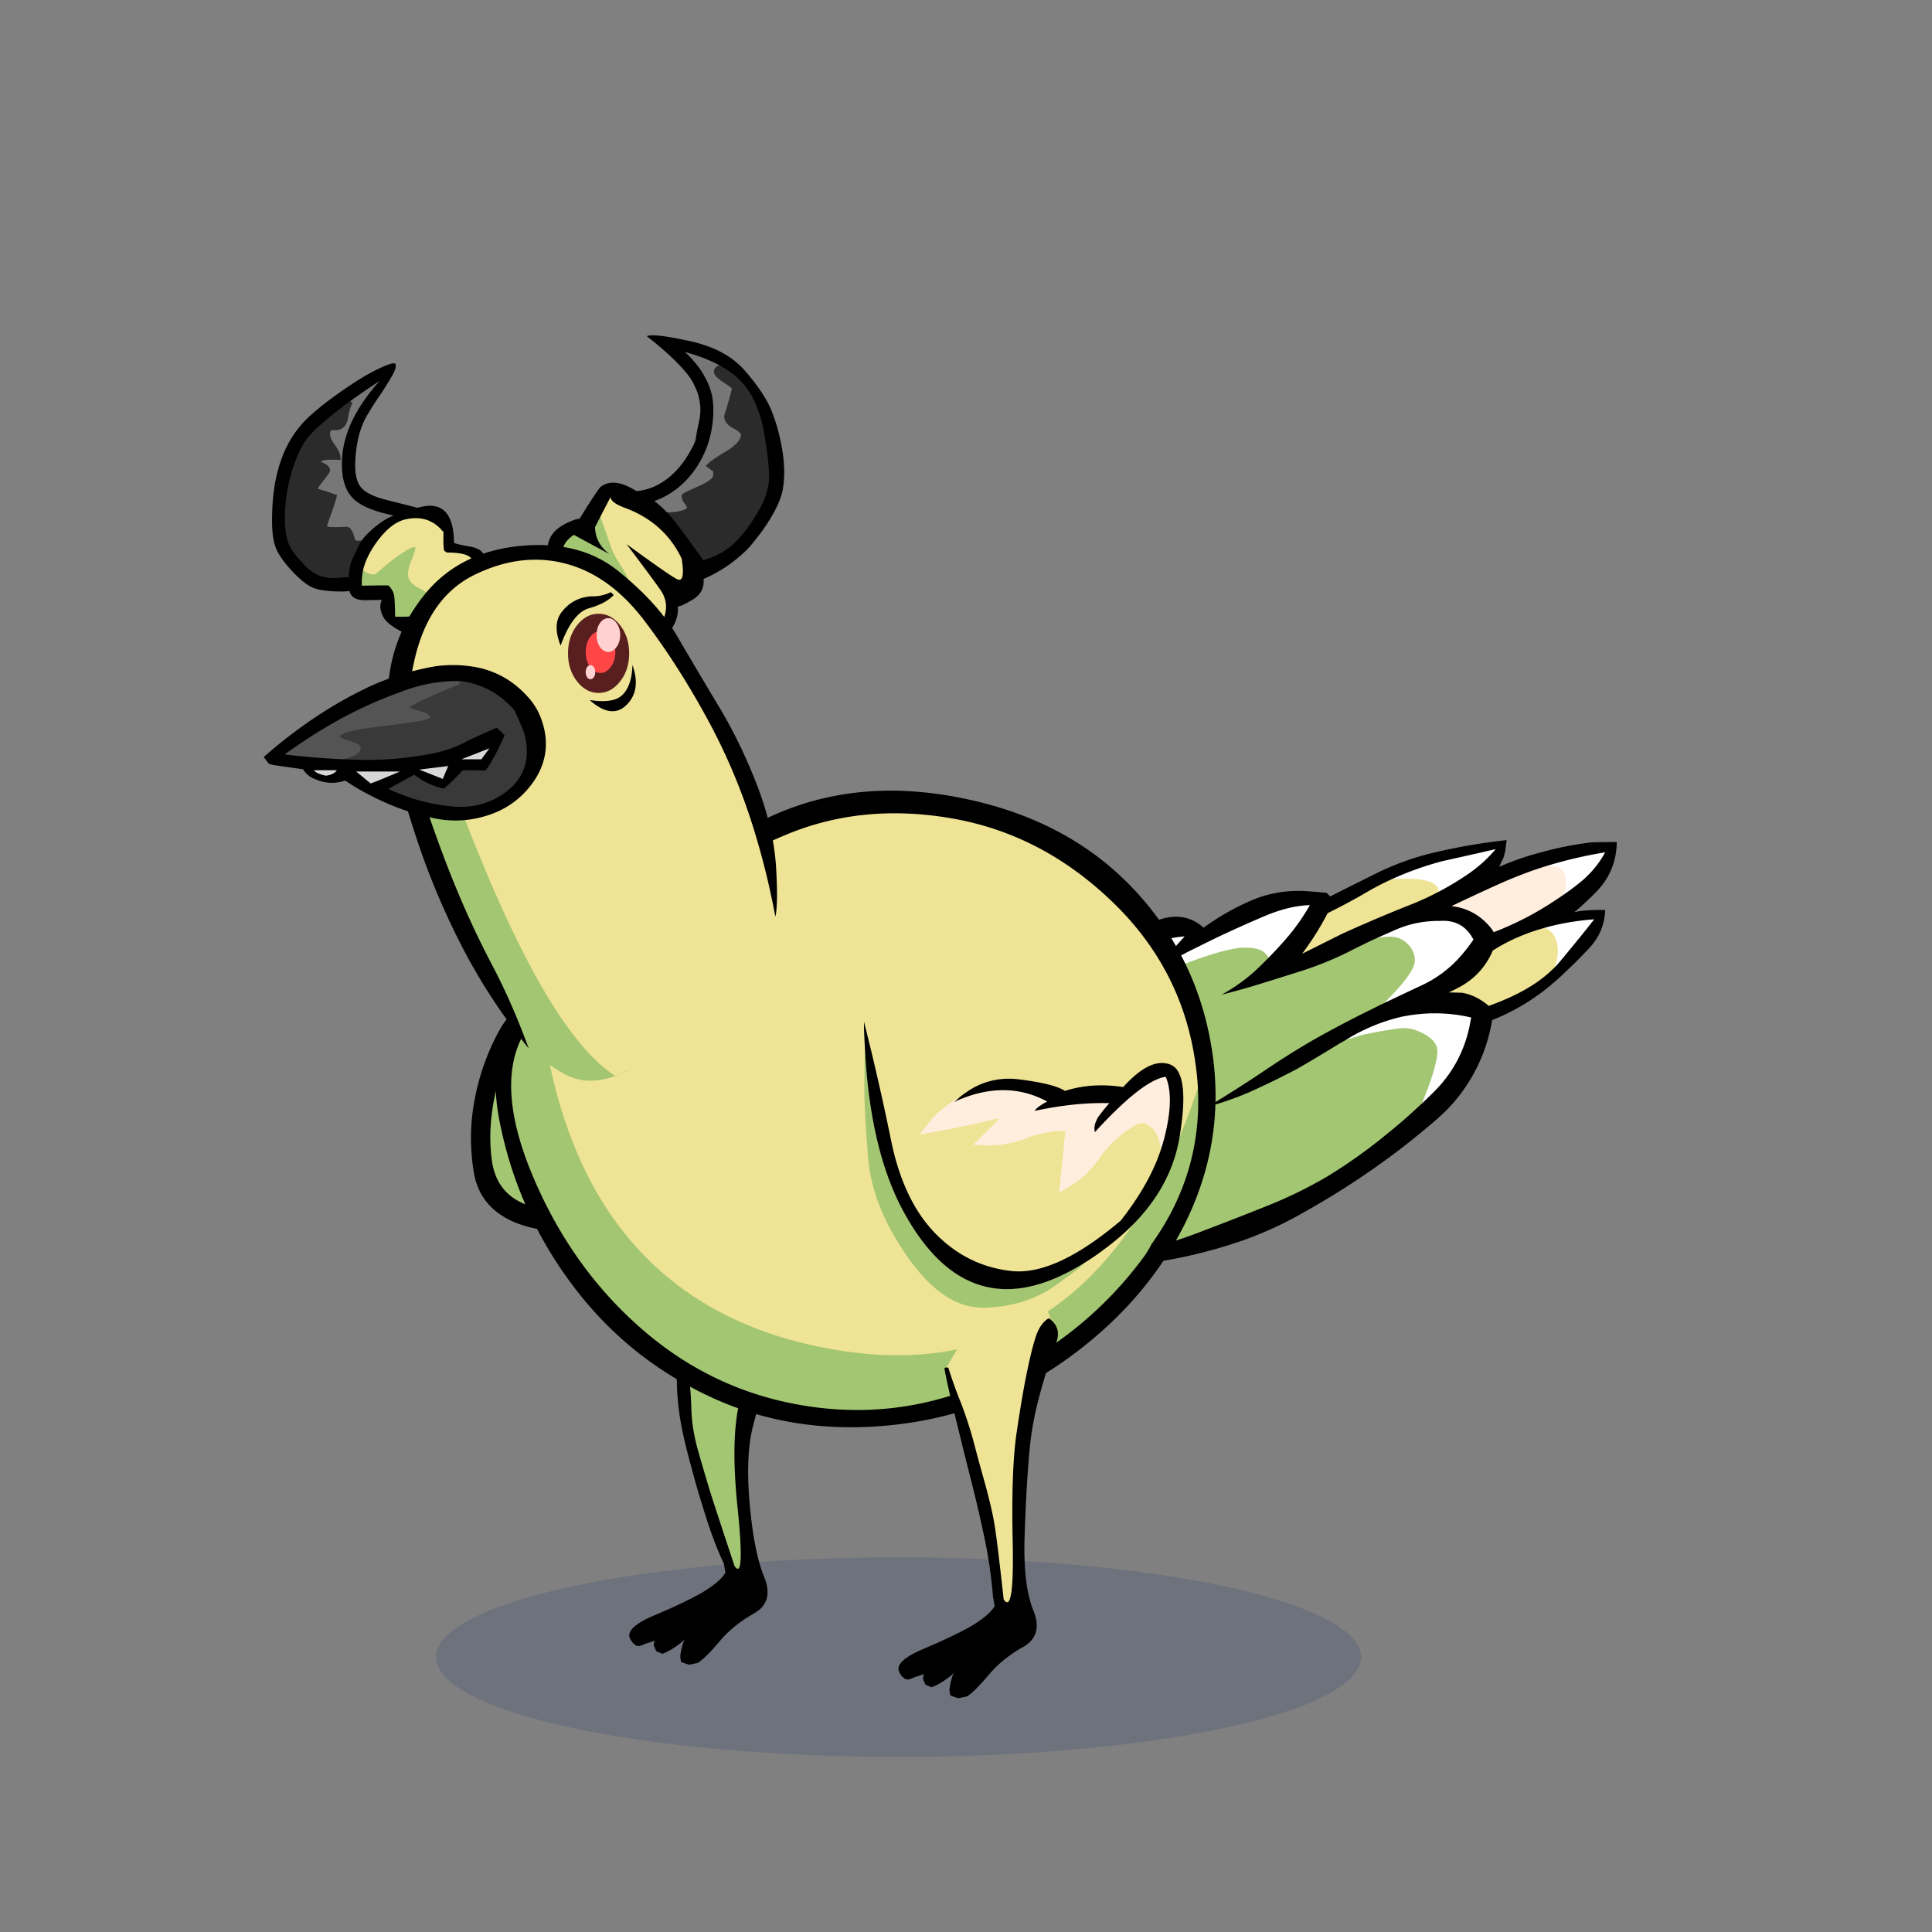 <?xml version="1.0" encoding="utf-8"?>
<svg xmlns="http://www.w3.org/2000/svg" x="0" y="0" version="1.1" viewBox="0 0 300 300" xml:space="preserve">
<rect x="0" y="0" width="300" height="300" fill="#808080" stroke="none"/>
<style type="text/css">
.color__skin{fill:#efe395;}
.color__skinDark{fill:#a3c672;}
.color__skinLight{fill:#ffeedd;}
.color__beak{fill:#efb195;}
</style>
<ellipse cx="139.516" cy="257.319" rx="71.817" ry="15.5" opacity="0.15" fill="#002268"/>
<g id="Birb_Group">
<g id="Left_Wing">
<path d="m82.6 154.95-3.433 4.217-3.556 12.293-.333 11.207 3.661 5.056 8.839 1.778 7.722-2 3.45-2.6c6.768-21.177 1.318-31.16-16.35-29.951z" class="color__skinDark"/>
<path d="M82.4 154.85c-2.067 1.3-3.717 3.067-4.95 5.3a36.224 36.224 0 0 0-3.75 10.6c-.7 3.667-.75 7.383-.15 11.15.567 3.667 2.65 6.283 6.25 7.85 3.533 1.467 7.133 1.7 10.8.7 3.469-.898 6.252-2.748 8.35-5.55a17.42 17.42 0 0 1-1.65.9c-3.91 2.078-8.21 2.728-12.9 1.95-4.697-.737-7.364-3.204-8-7.4-.467-3.196-.317-6.613.45-10.25.801-3.645 2.367-7.962 4.7-12.95.418-.852.768-1.585 1.05-2.2l-.2-.1z"/>
</g>
<g id="Leg2">
<path d="M114.554 244.102c-.421 0-.714-.36-.922-.675-2.035-6.085-3.413-10.282-3.91-11.877a409.602 409.602 0 0 1-1.752-5.959c-.71-2.466-1.086-4.831-1.12-7.032-.065-2.129-.249-4.107-.543-5.876a47.647 47.647 0 0 0-1.334-5.383.498.498 0 0 1 .105-.48c4.169-4.68 9.383-7.227 15.494-7.567h.001c.248 0 .444.147.507.358a.5.5 0 0 1-.233.576 1.752 1.752 0 0 0-.782.901c-.688 1.802-1.354 4.001-1.979 6.532a863.927 863.927 0 0 1-2.603 9.613c-1.079 3.788-1.225 9.512-.436 17.015.773 7.623.474 9.125.034 9.612a.706.706 0 0 1-.527.242z" class="color__skinDark"/>
<path d="M106.8 212.6a47.974 47.974 0 0 0-1.35-5.45H105l-.15.1c0 .1.033.517.1 1.25s.117 2.717.15 5.95c.033 3.233.517 6.667 1.45 10.3.9 3.6 1.85 6.967 2.85 10.1.967 3.133 1.967 5.783 3 7.95l.25 1.4c-.5.867-1.6 1.833-3.3 2.9-1.733 1.033-4.25 2.25-7.55 3.65-3.3 1.367-4.6 2.633-3.9 3.8.067.133.15.267.25.4a.66.66 0 0 0 .3.3c.1.1.217.2.35.3.133 0 .267.017.4.05.333-.067.65-.183.95-.35.5-.133 1-.3 1.5-.5l-.15.7.4.95.95.4c.267-.1.533-.217.8-.35a11.692 11.692 0 0 0 2.75-1.95c-.1.133-.183.267-.25.4-.233.667-.4 1.367-.5 2.1-.033.333.017.7.15 1.1l1.2.4 1.4-.3c.833-.567 1.95-1.683 3.35-3.35 1.4-1.667 3.167-3.1 5.3-4.3s2.667-3.1 1.6-5.7c-1.067-2.633-1.817-6.45-2.25-11.45s-.25-9.017.55-12.05c.8-3.067 1.583-6.017 2.35-8.85.733-2.867 1.7-5.917 2.9-9.15.6-1.633.217-2.917-1.15-3.85-.167.067-.317.15-.45.25-.467.267-.8.65-1 1.15-.7 1.833-1.367 4.033-2 6.6a872.81 872.81 0 0 1-2.6 9.6c-1.1 3.867-1.25 9.6-.45 17.2.767 7.567.6 10.517-.5 8.85-2.1-6.333-3.383-10.25-3.85-11.75-.467-1.533-1.05-3.517-1.75-5.95s-1.067-4.733-1.1-6.9c-.067-2.166-.25-4.15-.55-5.95z"/>
</g>
<g id="Body_Group">
<g id="Tail">
<g id="Tail_Inner">
<path d="M220.074 171.692c.367-.762.801-1.831 1.29-3.177.887-2.461 1.336-4.232 1.336-5.265 0-.831-.596-1.582-1.771-2.231-1.025-.576-1.977-.868-2.829-.868-.881 0-3.001.335-6.301.995l-3.678 1.094-.184-.463c.305-.153.6-.317.883-.49a29.098 29.098 0 0 1 8.671-3.629 26.311 26.311 0 0 1 5.332-.558c1.904 0 3.816.221 5.684.657l.236.055-.048.237c-.101.499-.2 1.015-.299 1.547-.876 3.972-2.8 7.429-5.722 10.283a64.872 64.872 0 0 1-2.207 2.105l-.393-.292zm-6.14-15.729a33.96 33.96 0 0 0 2.036-1.984c2.144-2.275 3.23-3.917 3.23-4.878 0-.774-.305-1.47-.931-2.128-.657-.688-1.433-1.022-2.369-1.022-.742 0-1.688.1-2.808.296l-.146-.474c1.041-.473 2.093-.94 3.154-1.402a16.93 16.93 0 0 1 7.271-1.622l.231.001a6.91 6.91 0 0 1 .509-.019c2.197 0 3.85 1.027 4.91 3.053l.069.132-.084.124a25.61 25.61 0 0 1-1.868 2.423 18.41 18.41 0 0 1-6.384 4.813 1943.175 1943.175 0 0 0-6.548 3.099l-.272-.412zm-42.124-1.132c.174-.588.569-1.383 1.179-2.362.749-1.235 1.021-1.73 1.111-1.921v-.396h-.85c-.512.174-1.091.373-1.663.584l-.222-.445c1.075-.687 2.159-1.37 3.253-2.051 2.922-1.78 6.054-2.818 9.312-3.087l.629-.052-4.115 4.558c.345-.188.688-.379 1.033-.574.992-.518 1.976-1.034 2.956-1.553l4.057-2.003a190.9 190.9 0 0 1 7.663-3.456c2.609-1.118 5.046-1.713 7.241-1.77l.444-.011-.221.385a34.32 34.32 0 0 1-3.273 4.735 61.71 61.71 0 0 1-3.366 3.667l-.243.244-.157-.306a2.174 2.174 0 0 0-.898-.945c-.523-.277-1.325-.419-2.379-.419-2.09 0-6.062 1.188-11.805 3.532-5.69 2.492-8.761 3.788-9.378 3.96l-.435.12.127-.434zm69.302-5.359a4.889 4.889 0 0 0 .288-1.721c0-1.007-.219-1.815-.651-2.401a2.254 2.254 0 0 0-1.402-.904l-.018-.484c2.514-.747 5.273-1.238 8.202-1.46l.563-.042-.348.446c-1.316 1.689-3.135 3.928-5.404 6.656-.358.43-.753.843-1.175 1.226l-.707.643.652-1.959zm.499-10.036c.077-.088.151-.193.224-.314.375-.625.565-1.22.565-1.771 0-1.147-.227-1.593-.417-1.765-.205-.203-.706-.436-1.983-.436-.415 0-.958.049-1.613.147l-.117-.484a68.525 68.525 0 0 1 10.94-2.709l.505-.082-.245.449a15.83 15.83 0 0 1-3.811 4.623 41.794 41.794 0 0 1-3.724 2.717l-.324-.375zm-18.711-.886c0-1.322-2.475-1.6-4.551-1.6-1.631 0-2.017.028-2.101.045-.251.045-.554.096-.911.152l-.146-.473a50.238 50.238 0 0 1 8.794-3.216 749.874 749.874 0 0 0 8.207-1.852l.729-.169-.481.573c-1.411 1.68-3.112 3.16-5.057 4.4a45.303 45.303 0 0 1-4.12 2.411l-.364.188v-.459z" fill="#FFFFFF"/>
<path d="M230.974 156.377a3.988 3.988 0 0 0-.706-.565c-1.045-.75-2.153-1.223-3.309-1.414l-2.015-.048-.09-.48c.39-.162.768-.344 1.125-.539 2.609-1.271 4.487-3.231 5.59-5.828l.03-.071.065-.042c2.289-1.461 4.868-2.615 7.665-3.429l.062-.018.063.014c.71.155 1.281.524 1.698 1.097.496.673.748 1.581.748 2.697 0 .693-.106 1.328-.316 1.888l-.366 1.1-.044.042c-2.299 2.226-5.644 4.128-9.939 5.656l-.149.053-.112-.113zm-28.976-8.424c.365-.498.73-1.012 1.096-1.544a42.527 42.527 0 0 0 2.834-4.722l.038-.074.074-.037a99.794 99.794 0 0 0 6.633-3.591 57.6 57.6 0 0 1 2.518-1.31c.423-.077.722-.127.965-.171.114-.022.47-.054 2.194-.054 3.398 0 5.051.687 5.051 2.1v.152l-.135.12a44.769 44.769 0 0 1-4.576 2.062 230.101 230.101 0 0 0-10.186 4.344l-6.192 3.096-.314-.371z" class="color__skin"/>
<path d="M231.134 144.428c-1.486-1.855-3.439-2.948-5.793-3.231l-1.701-.204 1.544-.742a307.253 307.253 0 0 1 7.762-3.606 74.524 74.524 0 0 1 5.238-2.066c.779-.125 1.342-.178 1.816-.178 1.249 0 2.067.211 2.504.646.432.39.646 1.146.646 2.305 0 .69-.227 1.416-.673 2.158a2.854 2.854 0 0 1-.301.421 48.714 48.714 0 0 1-10.047 5.288l-.373.144-.622-.935z" class="color__skinLight"/>
<path d="m151.55 161.35.277-.073c1.249-.328 2.177-.914 3.43-1.41a52.39 52.39 0 0 0 6.663-3.382 103.195 103.195 0 0 0 6.687-4.29c.91-.633 1.827-1.266 2.751-1.901a31.262 31.262 0 0 1 1.816-.632l1.425-.012v1.001l-.021.047c-.105.248-.487.913-1.165 2.031-.43.691-.747 1.281-.949 1.761 1.179-.45 4.141-1.714 8.835-3.769 5.892-2.404 9.814-3.571 12-3.571 1.152 0 2.009.157 2.617.479a2.69 2.69 0 0 1 1.105 1.156l.082.16-.126.129a59.225 59.225 0 0 1-2.009 1.958 27.963 27.963 0 0 1-3.629 2.734 112.35 112.35 0 0 0 3.537-1.007 646.992 646.992 0 0 0 7.346-2.299 51.733 51.733 0 0 0 7.165-2.936 175.226 175.226 0 0 1 3.553-1.752c1.214-.222 2.188-.324 2.959-.324 1.065 0 1.984.396 2.73 1.177.71.745 1.069 1.577 1.069 2.473 0 1.108-1.102 2.817-3.368 5.222a34.471 34.471 0 0 1-2.066 2.016c-.757.4-1.46.752-2.157 1.088a189.55 189.55 0 0 0-7.736 4.092 123.774 123.774 0 0 0-7.882 4.939 209.686 209.686 0 0 1-7.179 4.611 52.17 52.17 0 0 0 4.342-1.599 121.236 121.236 0 0 0 7.779-3.79 238.048 238.048 0 0 0 6.485-3.892l3.761-1.127c3.401-.682 5.494-1.011 6.421-1.011.939 0 1.974.313 3.072.932 1.346.743 2.028 1.642 2.028 2.668 0 1.105-.446 2.884-1.365 5.435-.496 1.362-.937 2.447-1.31 3.224a74.948 74.948 0 0 1-4.969 4.337l-.55.449a80.595 80.595 0 0 1-8.726 6.169 68.55 68.55 0 0 1-9.439 4.619 494.718 494.718 0 0 1-9.754 3.801 66.508 66.508 0 0 1-9.782 3.06c-3.599.727-7.181 1.258-10.949 2.157l-.207.05-14.597-35.198z" class="color__skinDark"/>
<path d="M168.75 152.4c.91-.632 1.826-1.266 2.75-1.9a342.602 342.602 0 0 1 3.25-2.05c2.9-1.767 5.967-2.783 9.2-3.05l-4.65 5.15c.767-.4 1.533-.817 2.3-1.25.985-.514 1.969-1.031 2.95-1.55 1.347-.666 2.697-1.333 4.05-2a188.962 188.962 0 0 1 7.65-3.45c2.593-1.111 4.976-1.694 7.15-1.75a33.818 33.818 0 0 1-3.25 4.7 60.935 60.935 0 0 1-3.35 3.65 60.623 60.623 0 0 1-2 1.95 27.991 27.991 0 0 1-5.1 3.6c1.733-.433 3.483-.917 5.25-1.45 2.5-.767 4.95-1.533 7.35-2.3a51.765 51.765 0 0 0 7.2-2.95 169.821 169.821 0 0 1 3.55-1.75c1.04-.472 2.09-.939 3.15-1.4 2.333-1.1 4.8-1.633 7.4-1.6 2.367-.167 4.1.8 5.2 2.9a25.637 25.637 0 0 1-1.85 2.4 18.098 18.098 0 0 1-6.3 4.75c-2.307 1.087-4.49 2.121-6.55 3.1a76.09 76.09 0 0 1-2.1 1.05 188.518 188.518 0 0 0-7.75 4.1 123.882 123.882 0 0 0-7.9 4.95 215.89 215.89 0 0 1-8.8 5.6 50.69 50.69 0 0 0 6.2-2.15c2.7-1.2 5.3-2.467 7.8-3.8a237.615 237.615 0 0 0 6.5-3.9c.312-.157.612-.324.9-.5a28.707 28.707 0 0 1 8.6-3.6c3.7-.767 7.333-.733 10.9.1-.1.5-.2 1.017-.3 1.55-.867 3.933-2.75 7.317-5.65 10.15-.71.71-1.443 1.41-2.2 2.1a80.781 80.781 0 0 1-4.9 4.25 80.111 80.111 0 0 1-9.25 6.6 68.052 68.052 0 0 1-9.4 4.6 488.17 488.17 0 0 1-9.75 3.8 66.141 66.141 0 0 1-9.75 3.05c-3.633.733-7.333 1.55-11.1 2.45.267.133.517.267.75.4 2.333 0 4.667-.117 7-.35a82.243 82.243 0 0 0 8.55-1.15 76.423 76.423 0 0 0 11-3 59.476 59.476 0 0 0 9.45-4.45 126.515 126.515 0 0 0 10.9-6.9 111.935 111.935 0 0 0 6.25-4.75 107.25 107.25 0 0 0 3.05-2.55 25.302 25.302 0 0 0 4.85-5.6c1.9-2.967 3.15-6.233 3.75-9.8 3.867-1.533 7.367-3.75 10.5-6.65a85.045 85.045 0 0 0 4.6-4.55c1.567-1.7 2.383-3.667 2.45-5.9-2.133-.033-3.733.083-4.8.35a46.46 46.46 0 0 0 3.5-3.25c2.033-2.133 3.067-4.683 3.1-7.65-1.333 0-2.65.017-3.95.05-2.7.333-5.3.85-7.8 1.55a42.948 42.948 0 0 0-6.5 2.25l.3-.7c.167-.267.3-.55.4-.85.1-.333.183-.667.25-1l.2-1.6c-3.7.4-7.4 1.033-11.1 1.9a41.465 41.465 0 0 0-8.7 3.05 803.188 803.188 0 0 0-7.6 3.8l-.55-.55c-.933-.1-1.867-.183-2.8-.25-3.033-.233-5.9.2-8.6 1.3a37.937 37.937 0 0 0-7.7 4.35c-1.767-1.567-3.833-2.05-6.2-1.45-3.9 1.167-7.517 2.75-10.85 4.75-3.367 2-6.5 4.25-9.4 6.75a366.524 366.524 0 0 1-8.9 7.25 33.651 33.651 0 0 0 3.8-1.25c2.3-.967 4.533-2.1 6.7-3.4 2.267-1.333 4.5-2.766 6.7-4.3m54.4-13.8a44.323 44.323 0 0 1-4.55 2.05 229.546 229.546 0 0 0-10.2 4.35l-6.2 3.1c.367-.5.733-1.017 1.1-1.55a42.59 42.59 0 0 0 2.85-4.75c2.233-1.1 4.45-2.3 6.65-3.6a56.763 56.763 0 0 1 2.5-1.3 49.658 49.658 0 0 1 8.75-3.2c2.733-.6 5.467-1.217 8.2-1.85-1.4 1.667-3.067 3.117-5 4.35a44.608 44.608 0 0 1-4.1 2.4m2.25 2.1a306.523 306.523 0 0 1 7.75-3.6 73.158 73.158 0 0 1 5.2-2.05c3.555-1.2 7.189-2.1 10.9-2.7a15.495 15.495 0 0 1-3.75 4.55 41.21 41.21 0 0 1-3.7 2.7 48.495 48.495 0 0 1-9.85 5.15l-.4-.6c-1.6-2-3.65-3.15-6.15-3.45m1.6 13.45-2.05-.05c.4-.167.783-.35 1.15-.55 2.667-1.3 4.567-3.283 5.7-5.95 2.279-1.455 4.812-2.588 7.6-3.4 2.509-.745 5.226-1.229 8.15-1.45-1.326 1.7-3.125 3.917-5.4 6.65-.35.421-.733.821-1.15 1.2-2.283 2.211-5.567 4.077-9.85 5.6a4.238 4.238 0 0 0-.75-.6c-1.067-.766-2.2-1.249-3.4-1.45z"/>
</g>
</g>
<g id="Body">
<path d="M133.105 219.945c-2.236 0-4.519-.152-6.787-.453-9.945-1.319-18.882-5.264-26.563-11.726-7.652-6.438-13.649-14.672-17.826-24.474-4.247-9.966-4.68-17.891-1.288-23.556.939-1.577 2.096-3.201 3.438-4.823l1.508-1.825.256 2.354c3.303 30.361 18.264 47.932 44.467 52.222 3.14.519 6.203.781 9.104.781h.004c21.288-.002 36.572-14.248 45.427-42.345l1.948.19c1.112 10.018-1.288 19.246-7.136 27.429-.417.824-.909 1.61-1.462 2.337-5.898 7.92-13.592 14.212-22.86 18.694-7.181 3.448-14.659 5.195-22.23 5.195.001 0 .001 0 0 0z" class="color__skinDark"/>
<path d="M139.419 210.445c-3.012 0-6.186-.271-9.432-.808-27.198-4.453-42.719-22.614-46.131-53.979l-.046-.422.271-.326c3.374-4.056 8.093-8.318 14.027-12.667 7.625-5.652 15.569-10.217 23.606-13.566 5.396-2.249 11.183-3.389 17.2-3.389 3.061 0 6.245.295 9.463.877 9.491 1.729 18.044 6.278 25.422 13.52 7.366 7.23 11.721 16.06 12.943 26.245.013.108.082.543.082.543l-.071.228c-9.147 29.025-25.074 43.744-47.334 43.744-.001 0 .001 0 0 0z" class="color__skin"/>
<path d="M188.05 162.2c-1.567-9.1-5.467-17.033-11.7-23.8-6.833-7.4-15.8-12.217-26.9-14.45-11.1-2.267-21.183-1.25-30.25 3.05-2.7 2.033-6.117 4.333-10.25 6.9a271.82 271.82 0 0 0-21.85 14.95c-8.4 6.267-11.583 14.65-9.55 25.15 1.867 9.567 5.75 18.217 11.65 25.95 5.633 7.4 12.7 13.067 21.2 17s17.817 5.383 27.95 4.35c10.1-1.033 19.2-4.45 27.3-10.25 8.067-5.8 14.133-12.717 18.2-20.75 4.005-7.95 5.555-16.25 4.65-24.9a49.781 49.781 0 0 0-.45-3.2m-2.3 3.85c.015.126.032.243.05.35 1.093 9.836-1.24 18.77-7 26.8-.4.8-.867 1.55-1.4 2.25-5.833 7.833-13.333 13.967-22.5 18.4-9.167 4.4-18.65 5.95-28.45 4.65-9.8-1.3-18.483-5.133-26.05-11.5s-13.417-14.4-17.55-24.1c-4.133-9.7-4.583-17.25-1.35-22.65.918-1.542 2.034-3.109 3.35-4.7 3.337-4.012 7.954-8.179 13.85-12.5 7.6-5.633 15.4-10.117 23.4-13.45 8-3.333 16.7-4.15 26.1-2.45 9.333 1.7 17.633 6.117 24.9 13.25 7.233 7.1 11.45 15.65 12.65 25.65z"/>
</g>
<g id="Head_Group">
<g id="Head_Group_Inner">
<g class="Crown">
<path d="M100.278 96.656c-3.225 0-6.038-1.408-8.361-4.185-1.135-1.665-2.268-2.996-3.398-3.996-1.14-1.064-1.675-2.111-1.602-3.121.071-.979.71-1.892 1.899-2.715l.252-.175 3.438 1.858a5.536 5.536 0 0 1-.605-2.463l-.002-.125 1.741-3.406 2.184 6.308c.158.504.611 1.357 1.352 2.55.799 1.25 1.277 2.197 1.458 2.887l.083.314-.254.203c-.264.211-.649.31-1.212.31-.167 0-.413-.024-.833-.155.911.517 1.99 1.05 3.234 1.597 1.743.77 3.09 1.63 4.004 2.557l.186.188-.051.26a4.714 4.714 0 0 1-.168.617l-.09.259-.267.063c-1.029.246-2.034.37-2.988.37zm-37.977-.387c-.315 0-.639-.006-.97-.019l-.481-.019v-.481c0-.946-.033-1.893-.099-2.814a2.314 2.314 0 0 0-.659-1.536c-1.293.002-2.587.018-3.88.05l-.479.012-.033-.478a9.294 9.294 0 0 1 .316-3.065l.162-.599.551.286c.149.078.304.174.463.289.237.158.471.257.689.292l1.745-1.469c1.495-1.19 2.837-2.084 3.999-2.665l.107-.053h1.977l-.062.555c-.072.648-.311 1.491-.73 2.575-.378.882-.566 1.573-.566 2.07 0 .37.301.729.896 1.065 1.433.786 1.758 1.052 1.894 1.222.392.429.646 1.244.758 2.467.022.328.065.592.129.796l.137.436-.422.175c-1.452.602-3.283.908-5.442.908z" class="color__skinDark"/>
<path d="M102.944 95.601c-.826-.836-2.069-1.625-3.696-2.344-3.44-1.513-5.629-2.903-6.69-4.247l-.639-.81h1.403l1.758.905c1.42.691 1.97.795 2.17.795.106 0 .194-.004.267-.012-.222-.552-.62-1.279-1.188-2.169-.8-1.287-1.275-2.192-1.456-2.771l-1.866-5.389 2.108-4.047.182 1.631c.015.138.207.64 2.021 1.284 4.163 1.576 7.183 4.303 8.984 8.107l.031.065.011.071c.393 2.492.112 3.199-.176 3.537a.908.908 0 0 1-.699.324c-.209 0-.426-.064-.662-.196-.724-.396-2.408-1.544-5.118-3.49 1.519 2.032 2.615 3.529 3.271 4.467.884 1.264 1.163 2.627.827 4.051l-.208.88-.635-.642zm-35.871-.552a4.368 4.368 0 0 1-.172-1.016c-.116-1.279-.376-1.738-.521-1.897-.047-.052-.276-.261-1.62-.998-.938-.53-1.41-1.181-1.41-1.938 0-.642.209-1.442.641-2.447.264-.683.453-1.271.564-1.753h-.585c-1.076.551-2.323 1.389-3.708 2.491l-2.03 1.709h-.182c-.466 0-.946-.163-1.428-.484a2.711 2.711 0 0 0-.353-.222l-.367-.19.119-.396c.466-1.562 1.354-3.167 2.639-4.769 1.435-1.747 2.933-2.765 4.455-3.03.491-.096.98-.145 1.444-.145 1.725 0 3.199.671 4.386 1.997h.062l.163.161c.167.174.227.353.181 1.549-.003.944.04 1.363.071 1.542.046.028.093.058.139.089 2.203.017 3.48.378 4.048 1.133.217.289.432.784.223 1.506-.417 1.409-1.427 3.131-3.085 5.268-.733.948-1.749 1.675-3.017 2.16l-.497.19-.16-.51z" class="color__skin"/>
<path d="M55.602 84.968c-.79 0-1.336-.443-1.537-1.247-.15-.6-.283-.833-.345-.915-.65.029-1.257.043-1.82.043-.644 0-2.15 0-2.15-1 0-.188.057-.543.731-2.373.304-.891.523-1.547.654-1.96-1.353-.463-2.254-.741-2.683-.827l-.622-.124.266-.576c.22-.476.666-1.131 1.364-2.003.397-.529.608-.818.72-.977a2.197 2.197 0 0 0-.354-.213c-.651-.212-.848-.311-.954-.382l-.285-.19.074-.334c.125-.565.517-1.272 1.668-1.437.284-.048.683-.072 1.205-.072h.103a7.541 7.541 0 0 0-.542-.84c-.57-.798-.846-1.498-.846-2.144 0-1.007.569-1.608 1.523-1.608.07 0 .333.014.333.014.386 0 .801-.128.95-1.083.141-.875.338-1.605.586-2.173.059-.126.128-.268.215-.432l.054-.103.094-.069a114.522 114.522 0 0 1 4.671-3.214l.646.751c-3.862 4.316-5.787 8.575-5.723 12.659 0 1.95.401 3.444 1.192 4.448.897 1.207 2.768 2.136 5.568 2.772l2.376.559-1.447.592c-.46.188-.873.394-1.227.613-.964.577-1.972 1.408-3.003 2.472-.198.219-.465.598-.784 1.115l-.125.202-.235.031a1.992 1.992 0 0 1-.311.025zm48.021-4.59a14.767 14.767 0 0 0-2.321-2.176l-.757-.561.889-.313c2.15-.756 4.026-2.116 5.576-4.042 1.956-2.469 3.047-5.436 3.241-8.815.063-1.491-.063-2.727-.375-3.664-.291-.999-.824-2.079-1.591-3.231a17.204 17.204 0 0 0-2.272-2.559l.471-.851c2.386.654 4.429 1.479 6.072 2.452l1.066.631-1.206.285c-.304.072-.456.145-.528.19.089.121.356.404 1.133.903 1.386.891 1.63 1.217 1.63 1.571 0 .289-.137 1.064-1.196 4.513.049.419.575.768 1.02.99 1.065.573 1.576 1.159 1.576 1.797 0 1.09-.793 2.142-2.425 3.217-1.29.764-2.035 1.252-2.463 1.564.14.107.259.202.359.285.202.199.229.368.229 1.233 0 .903-.873 1.715-2.746 2.556-1.188.533-1.782.81-2.08.953.043.089.111.198.216.33.332.373.509.804.509 1.262 0 1.047-1.484 1.402-2.776 1.595-.31.031-.588.048-.861.055l-.235.005-.155-.175z" fill="#777777"/>
<path d="M51.794 90.256c-.908 0-1.693-.132-2.333-.393-1.023-.352-2.123-1.21-3.244-2.541-.853-.92-1.472-1.808-1.826-2.623-.361-.831-.571-1.968-.641-3.476-.102-3.392.481-6.771 1.732-10.051a16.295 16.295 0 0 1 1.446-2.892c.667-.949 1.554-1.889 2.648-2.813 1.201-1.072 2.694-2.26 4.428-3.522l.737.637c-.077.147-.14.272-.188.377-.21.481-.383 1.13-.51 1.919-.262 1.676-1.326 1.927-1.938 1.927-.063 0-.289-.014-.333-.014-.354 0-.523.091-.523.608 0 .424.221.949.657 1.56.598.823.898 1.426.941 1.895l.053.566-.568-.021a21.271 21.271 0 0 0-.797-.016c-.46 0-.814.02-1.052.06-.347.049-.548.16-.67.296.104.037.233.082.396.137.307.147 1.042.515 1.042 1.174 0 .205 0 .217-1 1.55a16.61 16.61 0 0 0-.943 1.277c.599.172 1.461.453 2.607.851l.432.149-.11.444c-.044.176-.176.627-.812 2.49-.447 1.213-.598 1.717-.649 1.925.133.045.445.114 1.125.114.593 0 1.234-.017 1.926-.05l.074-.003.072.018c.478.12.806.633 1.063 1.664.102.407.292.488.566.488.058 0 .119-.004.183-.013l.943-.125-.432.848a59.929 59.929 0 0 0-1.366 2.926c-.13.634-.224 1.335-.281 2.084l-.038.497-.497-.036a5.154 5.154 0 0 0-.363-.012c-.133 0-.273.004-.422.013-.524.07-1.053.107-1.535.107.001 0 .001 0 0 0zm56.972-3.009a3.229 3.229 0 0 0-.304-.432 176.901 176.901 0 0 0-3.858-5.261 17.893 17.893 0 0 0-.974-1.169l-.733-.809 1.092-.027c.249-.006.503-.022.763-.047 1.729-.258 1.899-.611 1.901-.615-.002-.196-.092-.398-.276-.605-.36-.449-.526-.845-.526-1.232 0-.374 0-.374 2.745-1.606 2-.897 2.155-1.485 2.155-1.644 0-.307-.006-.483-.011-.583a23.238 23.238 0 0 0-.683-.513l-.473-.344.414-.414c.4-.4 1.414-1.079 3.099-2.077 1.271-.839 1.955-1.663 1.955-2.37 0-.162-.271-.498-1.037-.91-1.032-.516-1.563-1.171-1.563-1.94v-.075l.022-.072c.902-2.931 1.121-3.883 1.167-4.191-.104-.104-.389-.346-1.16-.841-1.157-.743-1.629-1.256-1.629-1.77 0-.545.449-.927 1.334-1.137l.197-.047.174.104c1.026.612 1.917 1.294 2.648 2.026 1.987 1.922 3.332 4.875 3.989 8.77.652 3.895.865 6.434.65 7.763a11.8 11.8 0 0 1-1.356 3.913c-1.626 2.948-3.338 5.104-5.088 6.409-1.097.847-2.464 1.515-4.059 1.979l-.379.11-.196-.343z" fill="#2B2B2B"/>
<path d="M50.95 62.25c-2 1.533-3.4 2.783-4.2 3.75-3.067 3.533-4.567 8.567-4.5 15.1 0 1.733.217 3.117.65 4.15.4.9 1.117 1.933 2.15 3.1 1.3 1.433 2.433 2.383 3.4 2.85.967.433 2.533.65 4.7.65.458 0 .825-.033 1.1-.1.12.387.287.687.5.9.4.367 1.067.55 2 .55l2.55-.05c-.403.8-.303 1.733.3 2.8.444.73 1.478 1.497 3.1 2.3 1.389-.068 2.873-.584 4.45-1.55.142-.079.509-.329 1.1-.75.703-.472 1.687-1.155 2.95-2.05 1.167-.8 1.95-1.4 2.35-1.8 1.104-1.233 1.687-2.4 1.75-3.5.089-1.1.006-1.95-.25-2.55-.256-.6-.989-1-2.2-1.2-1.17-.2-1.954-.383-2.35-.55-.041-4.737-1.924-6.554-5.65-5.45L59.9 77.6c-2.1-.533-3.45-1.267-4.05-2.2-.467-.733-.7-1.817-.7-3.25.067-2.867.6-5.267 1.6-7.2.335-.63.918-1.58 1.75-2.85a51.032 51.032 0 0 0 2.15-3.35c.609-.987.875-1.703.8-2.15-.074-.407-1.091-.123-3.05.85-1.965.968-4.448 2.568-7.45 4.8m-3.6 6.3c.633-.9 1.483-1.8 2.55-2.7 1.206-1.076 2.673-2.243 4.4-3.5a113.167 113.167 0 0 1 4.65-3.2c-3.967 4.433-5.917 8.767-5.85 13 0 2.067.433 3.65 1.3 4.75.967 1.3 2.917 2.283 5.85 2.95l.85.2a8.897 8.897 0 0 0-1.3.65c-1 .599-2.034 1.449-3.1 2.55-.231.254-.514.654-.85 1.2a61.344 61.344 0 0 0-1.4 3c-.14.672-.24 1.405-.3 2.2a6.673 6.673 0 0 0-.85 0c-1.533.2-2.75.117-3.65-.25-.967-.333-1.983-1.133-3.05-2.4-.833-.9-1.417-1.733-1.75-2.5-.333-.767-.533-1.867-.6-3.3-.1-3.333.467-6.617 1.7-9.85.4-1.033.867-1.967 1.4-2.8m21.4 13.95c.103-.174.136.209.1 1.15-.003 1.064.047 1.697.15 1.9.133.067.267.15.4.25 3.021-.006 4.338.661 3.95 2-.395 1.333-1.395 3.033-3 5.1-.68.879-1.613 1.545-2.8 2-1.602.664-3.669.948-6.2.85 0-.967-.033-1.917-.1-2.85-.033-.767-.35-1.433-.95-2-1.367 0-2.733.017-4.1.05a8.756 8.756 0 0 1 .3-2.9c.45-1.507 1.3-3.041 2.55-4.6 1.359-1.655 2.743-2.605 4.15-2.85 2.285-.445 4.135.188 5.55 1.9m37.35-25.15c.6.667 1.067 1.283 1.4 1.85.433.833.733 1.517.9 2.05.333 1.167.433 2.25.3 3.25 0 .233-.133.933-.4 2.1-.2 1.1-.3 1.683-.3 1.75-.167.5-.367.933-.6 1.3-.967 1.867-2.167 3.383-3.6 4.55-1.632 1.262-3.298 1.946-5 2.05-2.356-1.501-4.223-1.701-5.6-.6-.624.811-1.69 2.444-3.2 4.9-.367.033-.7.117-1 .25-3.967 1.467-4.95 4.05-2.95 7.75.533.867 1.1 1.733 1.7 2.6 1.867 2.633 4.267 4.833 7.2 6.6 1.733 1 3.617 1.517 5.65 1.55 1.633.2 2.833-.3 3.6-1.5.13-.2.247-.4.35-.6.567-1.038.8-2.054.7-3.05.215.091.965-.243 2.25-1 1.287-.759 1.87-1.842 1.75-3.25 2.47-1.058 4.72-2.574 6.75-4.55.567-.6 1.35-1.567 2.35-2.9 1.933-2.733 3.016-4.983 3.25-6.75.268-1.769.219-3.752-.15-5.95-.369-2.198-.935-4.231-1.7-6.1-.766-1.83-2.133-3.864-4.1-6.1-1.938-2.245-4.805-3.779-8.6-4.6-3.754-.815-5.954-1.065-6.6-.75.327.279.677.562 1.05.85 1.997 1.637 3.531 3.071 4.6 4.3m2.6-.05a17.585 17.585 0 0 0-2.35-2.65c2.353.644 4.336 1.444 5.95 2.4.995.594 1.845 1.244 2.55 1.95 1.924 1.862 3.208 4.695 3.85 8.5.637 3.804.854 6.337.65 7.6a11.247 11.247 0 0 1-1.3 3.75c-1.6 2.9-3.25 4.983-4.95 6.25-1.058.818-2.358 1.451-3.9 1.9a3.768 3.768 0 0 0-.35-.5 173.225 173.225 0 0 0-3.85-5.25 18.473 18.473 0 0 0-1-1.2 15.173 15.173 0 0 0-2.4-2.25c2.25-.791 4.183-2.191 5.8-4.2 2.033-2.567 3.15-5.6 3.35-9.1.067-1.567-.067-2.85-.4-3.85-.3-1.033-.85-2.15-1.65-3.35M92.4 81.85l1.15-2.25 1.25-2.4c.067.6.85 1.167 2.35 1.7 4.046 1.532 6.946 4.149 8.7 7.85.415 2.628.148 3.678-.8 3.15-.915-.501-3.498-2.301-7.75-5.4 2.585 3.424 4.335 5.791 5.25 7.1.803 1.148 1.053 2.364.75 3.65a4.369 4.369 0 0 1-.15.55c-4.333 1.033-7.95-.183-10.85-3.65-1.133-1.667-2.283-3.017-3.45-4.05-2-1.867-1.917-3.55.25-5.05l5.55 3c-1.469-1.116-2.219-2.516-2.25-4.2z"/>
</g>
<g id="Head">
<path d="M91.577 167.806c-3.228 0-5.784-2.026-9.261-4.832l-.216-.174-.095-.261c-1.71-4.67-4.42-8.33-6.39-12.073-2.039-3.844-4.004-8.045-5.839-12.483-1.834-4.469-3.761-9.792-5.727-15.822-2.014-6.178-2.258-12.782-.726-19.628l.124-.552 1.792-.597.312.957c11.58 35.531 21.899 56.657 30.672 62.791l1.471 1.028-1.648.71a11.267 11.267 0 0 1-4.469.936z" class="color__skinDark"/>
<path d="M95.077 166.77c-9.184-6.421-19.365-26.985-31.115-62.853l-1.014.338.375-1.718c.05-.227.102-.452.156-.674 1.591-6.617 4.918-11.182 9.889-13.564 3.281-1.584 6.569-2.388 9.769-2.388 1.698 0 3.405.227 5.072.674 4.767 1.288 9.053 4.421 12.74 9.314 3.58 4.717 7.006 10.111 10.183 16.028a94.396 94.396 0 0 1 6.824 16.377c1.438 4.649 1.547 9.158 2.383 13.709l.062.337-.158.304c-5.774 11.138-13.219 19.388-24.19 24.211l-.515.227-.461-.322z" class="color__skin"/>
<path d="M65.75 92.55c-3.667 4.633-5.517 9.933-5.55 15.9 0 3.933.5 7.817 1.5 11.65a155.58 155.58 0 0 0 3.95 12.9 116.797 116.797 0 0 0 6.75 15.25c2.767 5.133 6 9.983 9.7 14.55-1.733-4.733-3.6-9-5.6-12.8-2.033-3.833-3.967-7.967-5.8-12.4-1.833-4.467-3.733-9.717-5.7-15.75-1.967-6.033-2.2-12.4-.7-19.1.048-.219.098-.436.15-.65 1.526-6.343 4.642-10.643 9.35-12.9 4.833-2.333 9.55-2.883 14.15-1.65 4.567 1.233 8.633 4.217 12.2 8.95 3.567 4.7 6.933 10 10.1 15.9a92.842 92.842 0 0 1 6.75 16.2 119.834 119.834 0 0 1 3.4 13.75c.3-1.3.333-3.917.1-7.85-.267-3.967-1.25-8.167-2.95-12.6-1.733-4.467-3.75-8.6-6.05-12.4a1072.86 1072.86 0 0 1-6.4-10.8c-1.967-3.367-4.967-6.683-9-9.95-4.033-3.3-9.217-4.617-15.55-3.95-6.333.667-11.267 3.25-14.8 7.75z"/>
</g>
<g class="Eye">
<path d="M98.2 103.25c-.048 2.069-.531 3.586-1.45 4.55-.885.998-2.619 1.298-5.2.9 2.3 2.033 4.217 2.283 5.75.75 1.533-1.533 1.833-3.6.9-6.2M95.3 92.4l-.45-.45a6.454 6.454 0 0 1-3.05.65c-1.967.133-3.533 1-4.7 2.6-.87 1.235-.887 2.919-.05 5.05 1.223-3.374 2.689-5.307 4.4-5.8 1.746-.495 3.029-1.178 3.85-2.05z"/>
<path d="M89.6 105.8c.933 1.2 2.05 1.8 3.35 1.8 1.3 0 2.417-.6 3.35-1.8.933-1.2 1.4-2.65 1.4-4.35s-.467-3.15-1.4-4.35c-.933-1.2-2.05-1.8-3.35-1.8-1.3 0-2.417.6-3.35 1.8-.933 1.2-1.4 2.65-1.4 4.35s.467 3.15 1.4 4.35z" fill="#591E1E"/>
<path d="M94.85 103.55c.467-.633.7-1.4.7-2.3s-.233-1.667-.7-2.3c-.467-.633-1-.95-1.6-.95-.633 0-1.183.317-1.65.95-.433.633-.65 1.4-.65 2.3s.217 1.667.65 2.3c.467.633 1.017.95 1.65.95.6 0 1.133-.317 1.6-.95z" fill="#FF4545"/>
<path d="M95.742 100.466c.372-.511.558-1.13.558-1.857 0-.727-.186-1.346-.558-1.857-.372-.511-.797-.767-1.275-.767-.505 0-.943.256-1.315.767-.345.511-.518 1.13-.518 1.857 0 .727.173 1.346.518 1.857.372.511.81.767 1.315.767.479 0 .903-.255 1.275-.767zm-3.537 4.69c.151-.214.226-.473.226-.777s-.075-.563-.226-.777-.323-.321-.517-.321c-.205 0-.383.107-.533.321-.14.214-.21.473-.21.777s.07.563.21.777c.151.214.329.321.533.321.193-.001.366-.108.517-.321z" fill="#FFD1D1"/>
</g>
<g id="Beak">
<path d="M71.358 125.786c-.517 0-1.052-.03-1.589-.088-3.37-.337-6.688-1.261-9.857-2.745l-.891-.417 5.121-2.817.25.159c.375.239.75.495 1.125.768a10.9 10.9 0 0 0 3.088 1.265c.316-.249.623-.522.915-.814a31.19 31.19 0 0 0 1.781-1.83l.149-.167h.224c1.083 0 2.181.014 3.292.043.089-.125.179-.244.268-.355a33.157 33.157 0 0 0 2.346-4.514l-.716-.686a86.236 86.236 0 0 0-4.421 2.011 17.867 17.867 0 0 1-5.125 1.842 52.87 52.87 0 0 1-10.43 1.061l-.469-.002a109.745 109.745 0 0 1-4.272-.151l-.172-.958 1.15-.5c.845-.255 1.278-.459 1.498-.592a11.373 11.373 0 0 0-1.047-.373c-.849-.231-2.001-.653-2.001-1.577 0-1.167 1.764-1.861 6.088-2.396 3.091-.381 5.038-.648 6.248-.834l-.136-.043c-.773-.293-1.268-.525-1.54-.719l-.417-.297.307-.41c.292-.39 1.029-1.058 4.052-2.36a150.402 150.402 0 0 1 4.656-2.002l.087-.036.466-.002c3.429.452 6.325 2.021 8.664 4.669l.045.051.03.062a47.545 47.545 0 0 1 1.415 3.235c.284.746.463 1.531.533 2.34.316 3.055-.72 5.591-3.081 7.529-2.23 1.76-4.796 2.65-7.634 2.65z" fill="#393939"/>
<path d="M52.325 118.35c-2.727-.137-5.48-.374-8.186-.704l-1.253-.153 1.018-.747a82.528 82.528 0 0 1 9.157-5.786 68.145 68.145 0 0 1 8.97-3.981c2.93-1.147 5.955-1.731 8.978-1.731l.196.001.188.962a149.972 149.972 0 0 0-4.634 1.993c-1.778.766-2.709 1.292-3.196 1.637.184.081.417.177.716.291l1.989.627.647.647-.698.314c-.386.137-1.662.412-8.255 1.225-5.069.628-5.211 1.396-5.211 1.404 0 .002.096.294 1.282.618 1.53.478 1.967.754 1.967 1.233 0 .655-.683 1.127-2.356 1.629l-1.202.526-.117-.005z" fill="#545454"/>
<path d="M53.728 119.3h8.195l.197.959c-2.45 1.052-3.953 1.663-4.595 1.867l-.259.083-3.538-2.909zm11.011.665.124-.961 5.359-.655-1.38 3.247-4.103-1.631zm-14.423.973c-1.192-.262-1.881-.604-2.17-1.079l-.462-.76h5.381l-.527.78c-.398.59-1.09.949-2.054 1.066l-.084.011-.084-.018zm21.157-2.538-.182-.966 5.957-2.328-2.422 3.293h-3.353z" fill="#D8D8D8"/>
<path d="m41.75 118.6.75.2 4.55.65c.467.733 1.1 1.25 1.9 1.55 1.567.667 3.117.733 4.65.2 1.267.867 2.6 1.65 4 2.35a37.9 37.9 0 0 0 9.3 3.4c3.1.733 6.15.583 9.15-.45 2.833-.967 5.117-2.7 6.85-5.2 2.067-3.067 2.417-6.367 1.05-9.9a9.964 9.964 0 0 0-2-3.2c-2.267-2.533-5.033-4.083-8.3-4.65a20.083 20.083 0 0 0-6-.1c-3.5.6-6.883 1.633-10.15 3.1a66.206 66.206 0 0 0-8.35 4.7 76.29 76.29 0 0 0-8.2 6.3l.8 1.05m27 2.35-3.65-1.45 4.5-.55-.85 2m-18.15-.5c-1.025-.225-1.642-.508-1.85-.85h3.55c-.315.467-.882.75-1.7.85M76 116.2l-1.25 1.7h-3.1l4.35-1.7m-18.45 5.45-2.25-1.85h6.8c-2.412 1.036-3.929 1.652-4.55 1.85m-13.35-4.5c.5-.367 1.017-.733 1.55-1.1a81.593 81.593 0 0 1 7.55-4.65c2.8-1.5 5.767-2.817 8.9-3.95 2.96-1.158 5.96-1.725 9-1.7.123-.002.24-.002.35 0 3.267.433 6.033 1.933 8.3 4.5.5 1.033.967 2.1 1.4 3.2.267.7.433 1.433.5 2.2.3 2.9-.667 5.267-2.9 7.1-2.533 2-5.483 2.817-8.85 2.45-3.333-.333-6.567-1.233-9.7-2.7l4-2.2c.367.233.733.483 1.1.75 1.1.667 2.267 1.133 3.5 1.4.4-.3.783-.633 1.15-1 .633-.6 1.233-1.217 1.8-1.85 1.167 0 2.35.017 3.55.05.133-.2.267-.383.4-.55 1-1.6 1.85-3.25 2.55-4.95l-1.2-1.15a86.56 86.56 0 0 0-4.75 2.15 17.295 17.295 0 0 1-5 1.8A52.05 52.05 0 0 1 56.6 118a111.642 111.642 0 0 1-4.25-.15c-2.728-.137-5.444-.37-8.15-.7z"/>
</g>
</g>
</g>
</g>
<g id="Leg1">
<path d="M156.38 249.048c-.252 0-.486-.179-.739-.561a.255.255 0 0 1-.039-.11c-.728-6.651-1.248-10.799-1.547-12.329-.297-1.549-.749-3.443-1.346-5.633a335.815 335.815 0 0 1-1.801-6.602 62.294 62.294 0 0 0-1.941-5.923 67.207 67.207 0 0 1-1.956-5.467.254.254 0 0 1 .022-.198c4.764-8.361 8.537-12.427 11.535-12.427 1.877 0 3.396 1.621 4.518 4.818a.252.252 0 0 1-.113.301c-.713.402-1.299 1.168-1.74 2.274-.427 1.149-.911 3.006-1.438 5.51-.53 2.516-1.084 5.724-1.647 9.534-.596 3.803-.813 9.575-.647 17.158.167 7.653-.339 9.075-.733 9.479a.534.534 0 0 1-.388.176z" class="color__skin"/>
<path d="M161 207.1c-.433 1.167-.917 3.017-1.45 5.55-.533 2.533-1.083 5.717-1.65 9.55-.6 3.833-.817 9.567-.65 17.2s-.3 10.617-1.4 8.95c-.733-6.7-1.25-10.817-1.55-12.35-.3-1.567-.75-3.45-1.35-5.65a336.852 336.852 0 0 1-1.8-6.6 62.38 62.38 0 0 0-1.95-5.95 66.742 66.742 0 0 1-1.95-5.45h-.45l-.15.1c0 .1.017.2.05.3.3 1.7.933 4.467 1.9 8.3a827.94 827.94 0 0 0 2.4 9.65c.7 2.8 1.35 5.633 1.95 8.5a72.542 72.542 0 0 1 1.25 8.8l.25 1.4c-.5.867-1.6 1.833-3.3 2.9-1.733 1.033-4.25 2.25-7.55 3.65-3.3 1.367-4.6 2.633-3.9 3.8.067.133.15.267.25.4a.66.66 0 0 0 .3.3c.1.1.217.2.35.3.133 0 .267.017.4.05.333-.067.65-.183.95-.35.5-.133 1-.3 1.5-.5l-.15.7.4.95.95.4c.267-.1.533-.217.8-.35a11.692 11.692 0 0 0 2.75-1.95c-.1.133-.183.267-.25.4-.233.667-.4 1.367-.5 2.1-.033.333.017.7.15 1.1l1.2.4 1.4-.3c.833-.567 1.95-1.683 3.35-3.35s3.167-3.1 5.3-4.3 2.667-3.1 1.6-5.7c-1.067-2.633-1.517-6.483-1.35-11.55s.417-9.45.75-13.15c.2-2.267.567-4.533 1.1-6.8a89.071 89.071 0 0 1 3.05-10c.6-1.633.217-2.917-1.15-3.85-.767.434-1.384 1.234-1.85 2.4z"/>
</g>
<g id="Right_Wing">
<path d="M152.862 203.05c4.2-.1 7.833-1.217 10.9-3.35 1.967-1.4 3.233-2.333 3.8-2.8.337-.285.637-.569.9-.85-5.623 3.527-10.673 4.794-15.15 3.8-5.177-1.122-9.627-5.239-13.35-12.35-3.239-6.245-5.122-14.428-5.65-24.55-.051.829-.084 2.612-.1 5.35-.022 2.768.178 6.635.6 11.6.427 5 2.494 10.133 6.2 15.4 3.735 5.3 7.685 7.883 11.85 7.75z" class="color__skinDark"/>
<path d="M158.181 197.672c-.423 0-.843-.025-1.249-.074-4.57-.519-8.574-2.511-11.899-5.923-3.276-3.376-5.586-8.195-6.866-14.323-1.215-5.993-2.314-11.878-3.884-18.122l-.146-.579.434.125c1.223.718 2.101 1.45 3.07 2.452.773.807 1.656 1.927 2.625 3.332.683 1.04 1.652 1.992 2.886 2.835 1.552 1.1 3.102 1.657 4.609 1.657 1.207 0 3.358-.355 4.366-.615l-.841.682c-.663.385-1.326.833-1.973 1.332a30.4 30.4 0 0 0-.688.612l.058.07c-.893.86-1.783 1.75-2.643 2.643-.306.306-.6.629-.877.965a147.3 147.3 0 0 0 8.438-1.782 33.307 33.307 0 0 1 3.732-.605l.703-.074-4.588 4.588h.089c1.841 0 3.737-.37 5.633-1.099a16.608 16.608 0 0 1 6.11-1.144c.328 0 .66.009.993.027l.262.014-.877 8.668a13.772 13.772 0 0 0 4.244-4.073 18.48 18.48 0 0 1 6.033-5.478c.439-.238.884-.358 1.324-.358s.885.12 1.319.355c1.224.629 2.024 1.694 2.374 3.162l.015.061-.016.061c-1.081 4.091-3.351 8.344-6.746 12.641-6.262 5.299-11.643 7.967-16.024 7.967z" class="color__skin"/>
<path d="m165.435 175.625-.152-.002a15.6 15.6 0 0 0-5.745 1.074c-2.016.775-4.032 1.168-5.998 1.168-.238 0-.477-.005-.714-.017l-1.692-.081 4.118-4.117c-.482.084-.959.178-1.427.281a147.832 147.832 0 0 1-9.132 1.906l-1.871.33 1.141-1.519c.418-.558.878-1.09 1.369-1.58.312-.324.573-.521.825-.713a8.4 8.4 0 0 0 .523-.419c.163-.144.393-.308.633-.478.285-.201.579-.41.775-.599 3.264-1.494 5.533-2.331 7.683-2.331 2.502 0 4.924.626 7.199 1.86l1.265.686-.022.011c2.442-.368 4.771-.554 6.942-.554.382 0 .757.006 1.129.017l1.637.05-1.219 1.333c3.486-3.392 6.185-5.188 8.205-5.476l.565-.081.229.525c.985 2.279.931 5.62-.162 9.933a3.26 3.26 0 0 1-.12.418l-.85 2.373-.586-2.45c-.284-1.189-.894-2.01-1.863-2.508-.298-.162-.585-.242-.857-.242s-.556.079-.843.234a17.44 17.44 0 0 0-5.692 5.171 14.785 14.785 0 0 1-4.993 4.621l-1.266.718.966-9.542z" class="color__skinLight"/>
<path d="M180.812 176.65a2.773 2.773 0 0 1-.1.35c-1.077 4.077-3.311 8.26-6.7 12.55-6.807 5.749-12.49 8.349-17.05 7.8-4.534-.515-8.451-2.465-11.75-5.85-3.258-3.357-5.525-8.091-6.8-14.2a408.364 408.364 0 0 0-4.2-18.45l-.05-.2v.2c.008.321.008.638 0 .95.042 1.069.092 2.119.15 3.15.528 10.122 2.411 18.305 5.65 24.55 3.723 7.111 8.173 11.227 13.35 12.35 4.477.994 9.527-.273 15.15-3.8.94-.58 1.89-1.23 2.85-1.95 6.786-4.96 10.736-10.81 11.85-17.55 1.115-6.707.631-10.457-1.45-11.25-2.053-.788-4.486.379-7.3 3.5-3.239-.499-6.256-.299-9.05.6-1.081-.738-3.465-1.338-7.15-1.8-2.498-.313-4.848.12-7.05 1.3-.677.393-1.344.843-2 1.35-.336.29-.669.59-1 .9a2.39 2.39 0 0 0 .35-.2c5.115-2.258 9.815-2.225 14.1.1-.4.2-.767.417-1.1.65-.37.227-.653.494-.85.8 4.22-.905 8.086-1.305 11.6-1.2-.367.4-.717.817-1.05 1.25a19.15 19.15 0 0 0-.75 1c-.1.167-.183.35-.25.55a2.487 2.487 0 0 0-.2 1.7c4.935-5.393 8.602-8.26 11-8.6.922 2.133.855 5.283-.2 9.45z"/>
</g>
</g>
<style type="text/css">
@keyframes body-animation {
  0%, 100% {
	transform: translateY(0);
  }
  50% {
	transform: translateY(5px);
  }
}

#Body {
	animation: body-animation 1s cubic-bezier(0.670, 0.350, 0.355, 0.610) infinite;
}

@keyframes body-animation {
  0%, 100% {
	transform: translateY(0);
  }
  50% {
	transform: translateY(5px);
  }
}

#Tail {
	animation: body-animation 1s cubic-bezier(0.670, 0.350, 0.355, 0.610) infinite;
	animation-delay: 0.1s;
}

@keyframes tail-rotate-animation {
  0%, 100% {
	transform: rotateZ(0);
  }
  50% {
	transform: rotateZ(8deg);
  }
}

#Tail_Inner {
	animation: tail-rotate-animation 1s ease-in-out infinite;
	transform-origin: 62.6% 53.6%;
	animation-delay: 0.2s;
}

@keyframes leg-animation {
  0%, 100% {
	transform: scaleY(1);
  }
  50% {
	transform: scaleY(0.93);
  }
}

#Leg1, #Leg2 {
	animation: leg-animation 1s cubic-bezier(0.670, 0.350, 0.355, 0.610) infinite;
	transform-origin: 0% 92%;
}

@keyframes head-animation {
  0%, 100% {
	transform: translateY(0);
  }
  50% {
	transform: translateY(5px);
  }
}

#Head_Group, #Neck, #Neck_Front {
	animation: head-animation 1s cubic-bezier(0.670, 0.350, 0.355, 0.610) infinite;
	transform-origin: center bottom;
	animation-delay: 0.05s;
}

@keyframes head-rotate-animation {
  0%, 100% {
	transform: rotateZ(0);
  }
  50% {
	transform: rotateZ(2deg);
  }
}

#Head_Group_Inner {
	animation: head-rotate-animation 1s cubic-bezier(0.670, 0.350, 0.355, 0.610) infinite;
	transform-origin: 38% 46%;
	animation-delay: 0.5s;
}

@keyframes crown-animation {
  0%, 100% {
	transform: rotateZ(0deg);
  }
  50% {
	transform: rotateZ(-6deg);
  }
}

.Crown {
	animation: crown-animation 1s cubic-bezier(0.670, 0.350, 0.355, 0.610) infinite;
	animation-delay: 0.2s;
	transform-origin: 30% 30%;
}

@keyframes right-wing-animation {
  0%, 100% {
	transform: translateY(0);
  }
  50% {
	transform: translateY(5px);
  }
}

#Right_Wing {
	animation: right-wing-animation 1s cubic-bezier(0.670, 0.350, 0.355, 0.610) infinite;
	animation-delay: 0.1s;
}

@keyframes left-wing-animation {
  0%, 100% {
	transform: translateY(0);
  }
  50% {
	transform: translateY(2.5px);
  }
}

#Left_Wing {
	animation: left-wing-animation 1s cubic-bezier(0.670, 0.350, 0.355, 0.610) infinite;
	animation-delay: 0.1s;
}
</style>
</svg>
